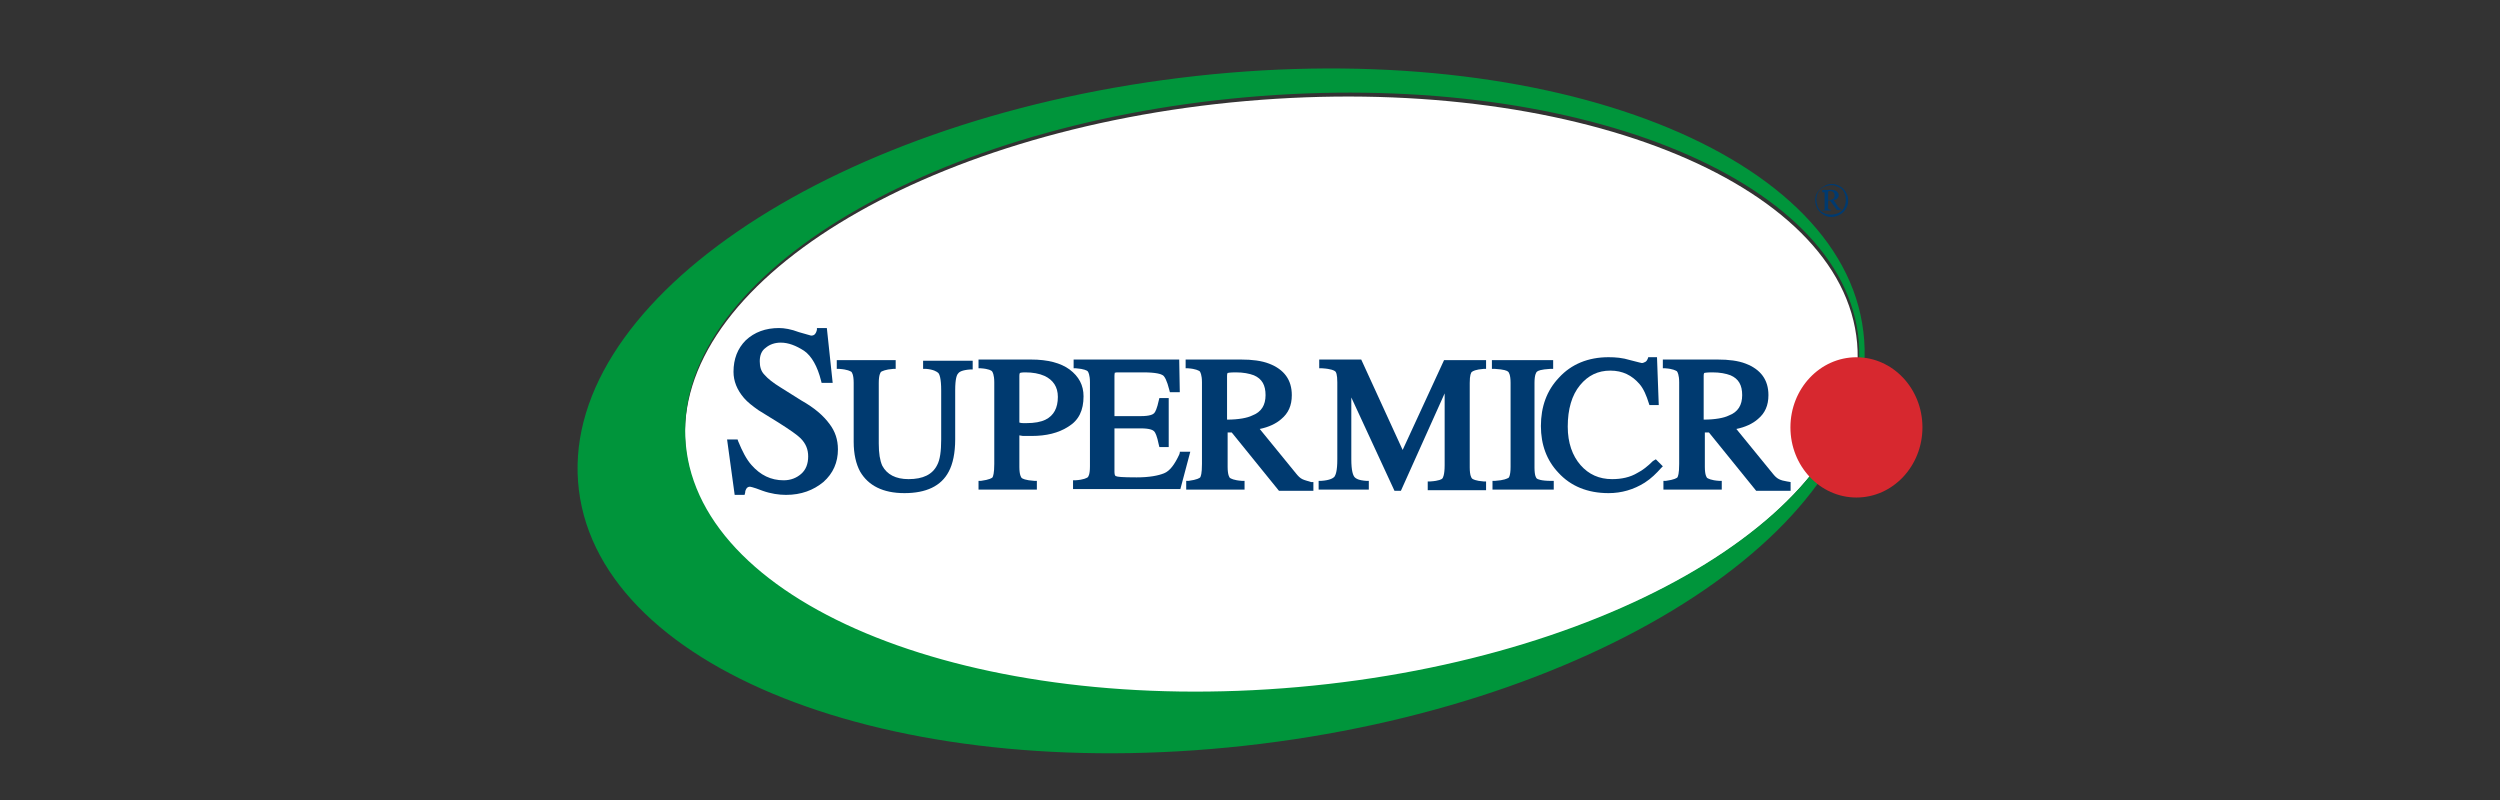 <svg width="303" height="97" viewBox="0 0 303 97" fill="none" xmlns="http://www.w3.org/2000/svg">
<rect x="0" y="0" width="303" height="97" fill="#333333" stroke="none"/>
<path d="M157.219 83.386C196.428 79.934 226.811 61.211 225.081 41.567C223.352 21.924 190.164 8.799 150.956 12.252C111.747 15.704 81.364 34.427 83.094 54.07C84.823 73.714 118.011 86.839 157.219 83.386Z" fill="white"/>
<path d="M225.837 40.18C228.597 62.47 195.906 84.831 152.812 90.155C109.719 95.479 72.923 81.707 70.164 59.417C67.404 37.127 99.883 14.766 142.976 9.442C186.07 4.118 223.148 17.89 225.837 40.18ZM151.043 11.785C111.771 15.263 81.344 34.075 83.113 53.809C84.882 73.544 118.069 86.747 157.341 83.269C196.613 79.791 227.04 60.979 225.271 41.245C223.502 21.439 190.315 8.307 151.043 11.785Z" fill="#00953B"/>
<path d="M225 60.299C229.418 60.299 233 56.493 233 51.799C233 47.104 229.418 43.299 225 43.299C220.582 43.299 217 47.104 217 51.799C217 56.493 220.582 60.299 225 60.299Z" fill="#D7282F"/>
<path d="M222 22.299C222.357 22.299 222.643 22.37 223 22.584C223.286 22.727 223.571 23.013 223.714 23.299C223.929 23.656 224 23.942 224 24.299C224 24.656 223.929 25.013 223.714 25.299C223.571 25.584 223.286 25.87 223 26.013C222.714 26.156 222.357 26.299 222 26.299C221.643 26.299 221.286 26.227 221 26.013C220.714 25.87 220.429 25.584 220.286 25.299C220.143 25.013 220 24.656 220 24.299C220 23.942 220.071 23.584 220.286 23.299C220.5 23.013 220.714 22.727 221.071 22.584C221.357 22.37 221.714 22.299 222 22.299ZM222 22.442C221.714 22.442 221.429 22.513 221.071 22.656C220.714 22.799 220.571 23.013 220.357 23.299C220.214 23.584 220.143 23.87 220.143 24.227C220.143 24.513 220.214 24.87 220.357 25.156C220.5 25.442 220.714 25.656 221 25.799C221.286 25.942 221.571 26.013 221.929 26.013C222.214 26.013 222.571 25.942 222.857 25.799C223.143 25.656 223.357 25.442 223.5 25.156C223.643 24.87 223.714 24.584 223.714 24.227C223.714 23.942 223.643 23.584 223.5 23.299C223.357 23.013 223.143 22.799 222.786 22.656C222.429 22.513 222.357 22.442 222 22.442ZM220.929 23.013H222C222.286 23.013 222.5 23.084 222.643 23.227C222.786 23.37 222.857 23.513 222.857 23.656C222.857 23.799 222.786 23.942 222.714 24.013C222.643 24.156 222.429 24.227 222.214 24.227L222.786 25.084C222.857 25.156 222.929 25.227 223 25.299C223.071 25.299 223.071 25.37 223.143 25.37V25.442H222.643L221.786 24.299H221.571V25.227C221.571 25.299 221.643 25.37 221.643 25.37C221.714 25.37 221.786 25.442 221.929 25.442V25.513H220.857V25.442C220.929 25.442 221 25.442 221.071 25.442C221.143 25.442 221.143 25.37 221.143 25.37C221.143 25.37 221.143 25.227 221.143 25.084V23.584C221.143 23.442 221.143 23.37 221.143 23.37C221.143 23.299 221.071 23.299 221.071 23.299C221.071 23.299 221 23.299 220.857 23.299V23.013H220.929ZM221.571 24.227C221.786 24.227 221.929 24.227 222.071 24.156C222.143 24.084 222.286 24.084 222.286 23.942C222.357 23.87 222.357 23.799 222.357 23.656C222.357 23.513 222.286 23.37 222.214 23.299C222.143 23.227 222 23.156 221.786 23.156C221.714 23.156 221.643 23.156 221.571 23.227V24.227Z" fill="#003A70"/>
<path d="M111.951 44.707H112.234C113.153 44.778 113.577 45.061 113.719 45.202C113.86 45.343 114.072 45.838 114.072 47.323V53.263C114.072 54.677 113.931 55.737 113.577 56.374C113.012 57.505 111.88 58.071 110.113 58.071C108.557 58.071 107.497 57.505 106.931 56.444C106.648 55.808 106.507 54.959 106.507 53.758V46.404C106.507 45.414 106.719 45.131 106.789 45.061C106.931 44.99 107.284 44.778 108.274 44.707H108.557V43.647H101.416V44.707H101.699C102.759 44.778 103.042 44.99 103.183 45.061C103.254 45.131 103.466 45.414 103.466 46.404V53.545C103.466 55.03 103.749 56.232 104.244 57.151C105.234 58.848 107.002 59.767 109.618 59.767C112.234 59.767 114.072 58.919 114.991 57.151C115.486 56.232 115.769 54.889 115.769 53.263V47.323C115.769 45.838 115.981 45.414 116.123 45.273C116.264 45.061 116.618 44.849 117.608 44.778H117.89V43.717H111.88V44.707H111.951Z" fill="#003A70"/>
<path d="M97.103 48.525L94.628 46.97C93.709 46.404 93.073 45.909 92.648 45.414C92.224 44.99 92.083 44.424 92.083 43.788C92.083 43.081 92.295 42.515 92.79 42.162C93.285 41.738 93.921 41.526 94.628 41.526C95.547 41.526 96.466 41.879 97.456 42.515C98.376 43.152 99.082 44.424 99.507 46.121L99.578 46.404H100.921L100.214 39.758H99.012V39.97C98.941 40.253 98.87 40.394 98.729 40.536C98.658 40.606 98.517 40.677 98.305 40.677C98.305 40.677 98.022 40.606 96.82 40.253C95.901 39.899 95.052 39.758 94.416 39.758C92.79 39.758 91.446 40.253 90.386 41.243C89.396 42.233 88.901 43.505 88.901 45.061C88.901 46.192 89.325 47.253 90.174 48.243C90.598 48.737 91.234 49.233 91.941 49.727L94.345 51.212C95.689 52.061 96.608 52.697 97.032 53.121C97.668 53.758 97.951 54.465 97.951 55.313C97.951 56.232 97.668 56.939 97.103 57.434C96.537 57.929 95.83 58.212 94.982 58.212C93.426 58.212 92.153 57.576 91.093 56.374C90.456 55.667 89.961 54.677 89.466 53.475L89.396 53.263H88.123L89.042 59.98H90.244L90.315 59.697C90.315 59.485 90.386 59.343 90.527 59.131C90.598 59.061 90.739 58.99 90.881 58.99C90.881 58.99 91.163 58.99 92.436 59.485C93.426 59.838 94.416 59.98 95.264 59.98C97.103 59.98 98.588 59.414 99.79 58.424C100.992 57.364 101.557 56.02 101.557 54.465C101.557 53.263 101.204 52.273 100.567 51.424C99.79 50.364 98.729 49.445 97.103 48.525Z" fill="#003A70"/>
<path d="M124.042 52.838C124.395 52.838 124.749 52.838 125.032 52.838C126.799 52.838 128.284 52.485 129.486 51.707C130.759 50.929 131.325 49.727 131.325 48.03C131.325 46.687 130.759 45.626 129.628 44.778C128.567 44 127.011 43.576 124.961 43.576H118.597V44.636H118.88C119.87 44.707 120.153 44.919 120.224 44.99C120.294 45.06 120.506 45.414 120.506 46.333V56.232C120.506 57.363 120.365 57.717 120.294 57.858C120.224 57.929 119.941 58.141 118.88 58.283H118.597V59.343H125.668V58.283H125.385C124.254 58.212 123.9 58 123.83 57.929C123.759 57.858 123.547 57.575 123.547 56.586V52.767C123.688 52.767 123.83 52.838 124.042 52.838ZM123.547 45.556C123.547 45.273 123.618 45.202 123.618 45.202C123.618 45.202 123.759 45.131 124.254 45.131C125.173 45.131 125.951 45.273 126.587 45.556C127.648 46.05 128.213 46.899 128.213 48.101C128.213 49.444 127.719 50.364 126.729 50.858C126.163 51.141 125.385 51.283 124.395 51.283C124.254 51.283 124.183 51.283 124.042 51.283C123.971 51.283 123.759 51.283 123.547 51.212V45.556Z" fill="#003A70"/>
<path d="M142.991 54.889L142.921 55.101C142.355 56.303 141.789 57.081 141.082 57.363C140.375 57.646 139.315 57.858 137.759 57.858C135.921 57.858 135.426 57.788 135.284 57.717C135.214 57.717 135.072 57.646 135.072 57.222V51.919H138.254C139.385 51.919 139.739 52.131 139.88 52.273C140.022 52.414 140.234 52.838 140.446 53.899L140.517 54.182H141.648V48.242H140.517L140.446 48.525C140.234 49.515 140.022 49.939 139.88 50.081C139.739 50.222 139.385 50.434 138.254 50.434H135.072V45.556C135.072 45.273 135.143 45.202 135.072 45.202C135.072 45.202 135.214 45.131 135.426 45.131H138.537C140.163 45.131 140.729 45.343 140.941 45.485C141.153 45.626 141.436 46.121 141.719 47.252L141.789 47.535H142.991L142.921 43.576H130.123V44.636H130.406C131.395 44.707 131.749 44.919 131.82 44.99C131.89 45.06 132.102 45.414 132.102 46.333V56.515C132.102 57.575 131.89 57.788 131.82 57.858C131.678 57.929 131.395 58.141 130.335 58.212H130.052V59.273H143.062L144.264 54.747H142.991V54.889Z" fill="#003A70"/>
<path d="M157.839 58.071C157.557 57.929 157.345 57.717 157.062 57.363L152.678 51.99C153.739 51.778 154.658 51.353 155.294 50.788C156.143 50.081 156.567 49.161 156.567 47.889C156.567 46.05 155.648 44.778 153.809 44.071C152.89 43.717 151.759 43.576 150.415 43.576H143.698V44.636H143.981C144.971 44.707 145.254 44.919 145.395 44.99C145.466 45.06 145.678 45.414 145.678 46.333V56.232C145.678 57.434 145.537 57.717 145.466 57.858C145.395 57.929 145.112 58.141 144.052 58.283H143.769V59.343H150.84V58.283H150.557C149.496 58.212 149.213 58 149.072 57.929C149.001 57.858 148.789 57.575 148.789 56.586V52.414H149.284L155.011 59.485H159.183V58.424H158.9C158.476 58.283 158.122 58.212 157.839 58.071ZM148.718 50.858V45.556C148.718 45.273 148.789 45.202 148.789 45.202C148.789 45.202 149.001 45.131 149.779 45.131C150.698 45.131 151.405 45.273 151.971 45.485C152.961 45.909 153.385 46.687 153.385 47.889C153.385 49.091 152.89 49.939 151.759 50.364C151.193 50.646 150.133 50.858 148.718 50.858Z" fill="#003A70"/>
<path d="M170.001 54.535L164.981 43.576H159.89V44.636H160.243C161.375 44.707 161.728 44.919 161.799 44.99C161.94 45.06 162.082 45.414 162.082 46.333V55.666C162.082 57.151 161.87 57.575 161.728 57.788C161.587 57.929 161.233 58.212 160.102 58.283H159.819V59.343H165.9V58.283H165.617C164.627 58.212 164.344 58 164.203 57.858C163.991 57.646 163.779 57.081 163.779 55.666V48.172L169.011 59.485H169.789L175.092 47.677V56.373C175.092 57.575 174.88 57.929 174.809 58C174.738 58.071 174.455 58.283 173.324 58.353H173.041V59.414H180.112V58.353H179.829C178.839 58.283 178.486 58.071 178.415 58C178.344 57.929 178.132 57.646 178.132 56.656V46.404C178.132 45.485 178.273 45.131 178.415 45.06C178.486 44.99 178.839 44.778 179.829 44.707H180.112V43.646H175.021L170.001 54.535Z" fill="#003A70"/>
<path d="M186.263 58C186.193 57.929 185.981 57.717 185.981 56.656V46.404C185.981 45.414 186.193 45.131 186.263 45.061C186.405 44.919 186.758 44.778 187.89 44.707H188.243V43.647H180.819V44.707H181.173C182.304 44.778 182.657 44.919 182.799 45.061C182.87 45.131 183.082 45.414 183.082 46.404V56.586C183.082 57.646 182.87 57.929 182.799 57.929C182.657 58 182.304 58.212 181.173 58.283H180.89V59.343H188.314V58.283H188.031C186.758 58.283 186.334 58.071 186.263 58Z" fill="#003A70"/>
<path d="M200.334 55.879C199.698 56.515 199.061 57.01 198.496 57.293C197.576 57.858 196.516 58.071 195.384 58.071C193.829 58.071 192.556 57.505 191.566 56.374C190.576 55.242 190.011 53.687 190.011 51.707C190.011 49.586 190.506 47.889 191.496 46.687C192.486 45.485 193.688 44.919 195.172 44.919C196.657 44.919 197.788 45.485 198.708 46.545C199.203 47.111 199.556 47.96 199.839 48.879L199.91 49.091H201.041L200.829 43.293H199.768L199.698 43.505C199.627 43.647 199.556 43.788 199.415 43.859C199.273 43.929 199.132 44 198.99 44C198.92 44 198.708 43.929 197.576 43.647C196.657 43.364 195.809 43.293 194.96 43.293C192.486 43.293 190.435 44.141 188.95 45.768C187.465 47.323 186.758 49.303 186.758 51.636C186.758 53.899 187.465 55.808 188.879 57.293C190.364 58.919 192.415 59.767 194.96 59.767C196.516 59.767 198.001 59.343 199.344 58.495C200.122 58 200.758 57.364 201.324 56.727L201.536 56.515L200.687 55.667L200.334 55.879Z" fill="#003A70"/>
<path d="M216.596 58.353C216.172 58.283 215.889 58.212 215.606 58.071C215.324 57.929 215.111 57.717 214.829 57.363L210.445 51.99C211.505 51.778 212.425 51.353 213.061 50.788C213.909 50.081 214.334 49.161 214.334 47.889C214.334 46.05 213.415 44.778 211.576 44.071C210.657 43.717 209.526 43.576 208.182 43.576H201.536V44.636H201.819C202.809 44.707 203.091 44.919 203.233 44.99C203.304 45.06 203.516 45.414 203.516 46.333V56.232C203.516 57.434 203.374 57.717 203.304 57.858C203.233 57.929 202.95 58.141 201.889 58.283H201.607V59.343H208.677V58.283H208.394C207.334 58.212 207.051 58 206.91 57.929C206.839 57.858 206.627 57.575 206.627 56.586V52.414H207.122L212.849 59.485H217.021V58.424L216.596 58.353ZM206.485 50.858V45.556C206.485 45.273 206.556 45.202 206.556 45.202C206.556 45.202 206.768 45.131 207.546 45.131C208.465 45.131 209.172 45.273 209.738 45.485C210.728 45.909 211.152 46.687 211.152 47.889C211.152 49.091 210.657 49.939 209.526 50.364C208.96 50.646 207.899 50.858 206.485 50.858Z" fill="#003A70"/>
</svg>
